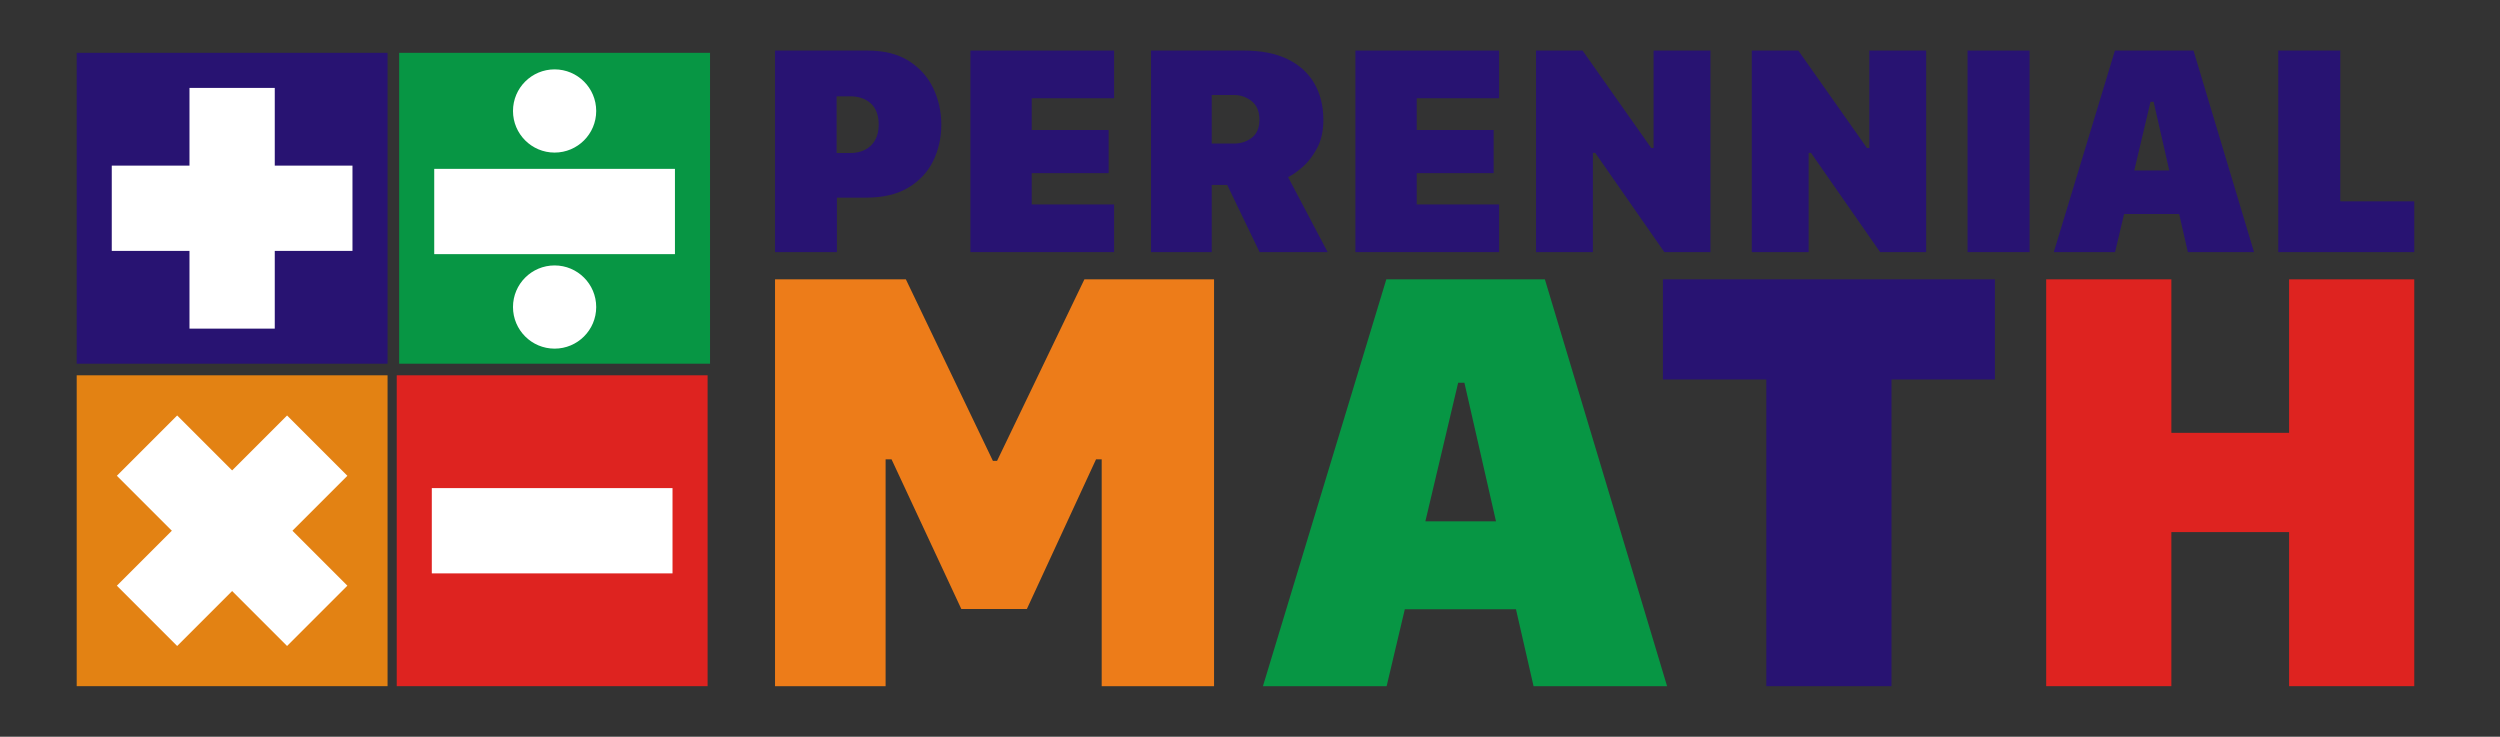 <svg xmlns="http://www.w3.org/2000/svg" viewBox="0 0 2484 732"><rect x="0" y="0" width="2484" height="732" fill="#333333" stroke="none"/><defs><style> .cls-1 { fill: #ed7c19; } .cls-1, .cls-2, .cls-3, .cls-4, .cls-5, .cls-6 { stroke-width: 0px; } .cls-2 { fill: #de2320; } .cls-3 { fill: #281372; } .cls-4 { fill: #e38213; } .cls-5 { fill: #079644; } .cls-6 { fill: #fff; } </style></defs><g id="Layer_1" data-name="Layer 1"><g><path class="cls-3" d="M903.16,60.64c10.86,6.95,18.93,16.02,24.21,27.22,5.28,11.2,7.92,23.21,7.92,36.02s-2.69,25.02-8.07,36.02c-5.38,11-13.6,19.83-24.65,26.49-11.06,6.65-25.04,9.98-41.97,9.98h-29.05v54.14h-61.48V50.22h91.42c16.92,0,30.81,3.47,41.67,10.42ZM865.3,102.82c-5.19-4.74-12.03-7.12-20.54-7.12h-13.5v56.35h13.5c5.67,0,10.64-1.1,14.89-3.3,4.26-2.2,7.56-5.4,9.9-9.61,2.35-4.2,3.52-9.29,3.52-15.26,0-9.29-2.59-16.31-7.78-21.06Z"></path><path class="cls-3" d="M1106.97,250.51h-142.77V50.22h142.77v47.4h-81.88v31.55h76.45v42.85h-76.45v31.11h81.88v47.4Z"></path><path class="cls-3" d="M1279.39,58.8c11.74,5.72,20.59,13.77,26.56,24.14,5.97,10.37,8.95,22.45,8.95,36.24,0,11.06-2.13,20.5-6.38,28.32-4.26,7.83-9.15,14.09-14.67,18.78-5.53,4.7-10.2,7.92-14.01,9.68l39.32,74.54h-67.64l-32.14-66.76h-15.41v66.76h-60.31V50.22h91.86c17.51,0,32.13,2.86,43.87,8.58ZM1226.12,142.66c6.75,0,12.64-1.93,17.68-5.8,5.04-3.86,7.56-9.85,7.56-17.98s-2.59-14.35-7.78-18.42c-5.19-4.06-11-6.09-17.46-6.09h-22.16v48.28h22.16Z"></path><path class="cls-3" d="M1489.51,250.51h-142.77V50.22h142.77v47.4h-81.88v31.55h76.45v42.85h-76.45v31.11h81.88v47.4Z"></path><path class="cls-3" d="M1526.19,250.51V50.22h46.22l68.23,96.84h2.35V50.22h56.49v200.29h-45.78l-68.67-98.61h-2.35v98.61h-56.49Z"></path><path class="cls-3" d="M1740.57,250.51V50.22h46.22l68.23,96.84h2.35V50.22h56.49v200.29h-45.78l-68.67-98.61h-2.35v98.61h-56.49Z"></path><path class="cls-3" d="M1954.95,250.51V50.22h61.63v200.29h-61.63Z"></path><path class="cls-3" d="M2040.64,250.51l60.75-200.29h78.06l60.16,200.29h-65.74l-8.66-37.86h-54.73l-8.95,37.86h-60.89ZM2136.75,101.14l-16.14,68.23h34.78l-15.55-68.23h-3.08Z"></path><path class="cls-3" d="M2398.82,250.51h-135.14V50.22h61.63v149.82h73.51v50.48Z"></path></g><g><path class="cls-1" d="M770.07,681.78v-404.23h130l86.47,180.35h4.15l86.77-180.35h128.82v404.23h-111.64v-225.36h-5.63l-68.7,148.66h-65.15l-69.3-148.66h-5.92v225.36h-109.87Z"></path><path class="cls-5" d="M1254.85,681.78l122.6-404.23h157.54l121.42,404.23h-132.67l-17.47-76.4h-110.46l-18.06,76.4h-122.9ZM1448.82,380.31l-32.58,137.7h70.18l-31.39-137.7h-6.22Z"></path><path class="cls-3" d="M1755.02,681.78v-304.72h-102.76v-99.5h329.89v99.5h-102.76v304.72h-124.38Z"></path><path class="cls-2" d="M2274.44,681.78v-153.1h-116.97v153.1h-124.38v-404.23h124.38v152.51h116.97v-152.51h124.38v404.23h-124.38Z"></path></g></g><g id="Layer_2" data-name="Layer 2"><g><rect class="cls-4" x="76.2" y="372.9" width="308.88" height="308.88"></rect><g><rect class="cls-3" x="76.2" y="52.49" width="308.88" height="308.88"></rect><g><rect class="cls-6" x="188.27" y="87.35" width="84.73" height="239.17"></rect><rect class="cls-6" x="188.27" y="87.35" width="84.73" height="239.17" transform="translate(437.57 -23.71) rotate(90)"></rect></g></g><g><rect class="cls-2" x="394.19" y="372.9" width="308.88" height="308.88"></rect><rect class="cls-6" x="506.27" y="407.76" width="84.73" height="239.17" transform="translate(1075.97 -21.29) rotate(90)"></rect></g><g><rect class="cls-6" x="188.27" y="407.76" width="84.73" height="239.17" transform="translate(440.44 -8.63) rotate(45)"></rect><rect class="cls-6" x="188.27" y="407.76" width="84.73" height="239.17" transform="translate(766.61 737.14) rotate(135)"></rect></g><g><rect class="cls-5" x="396.61" y="52.49" width="308.88" height="308.88"></rect><rect class="cls-6" x="508.68" y="90.57" width="84.73" height="239.17" transform="translate(761.19 -340.9) rotate(90)"></rect><circle class="cls-6" cx="551.05" cy="110.27" r="41.34"></circle><circle class="cls-6" cx="551.05" cy="305.07" r="41.34"></circle></g></g></g></svg>